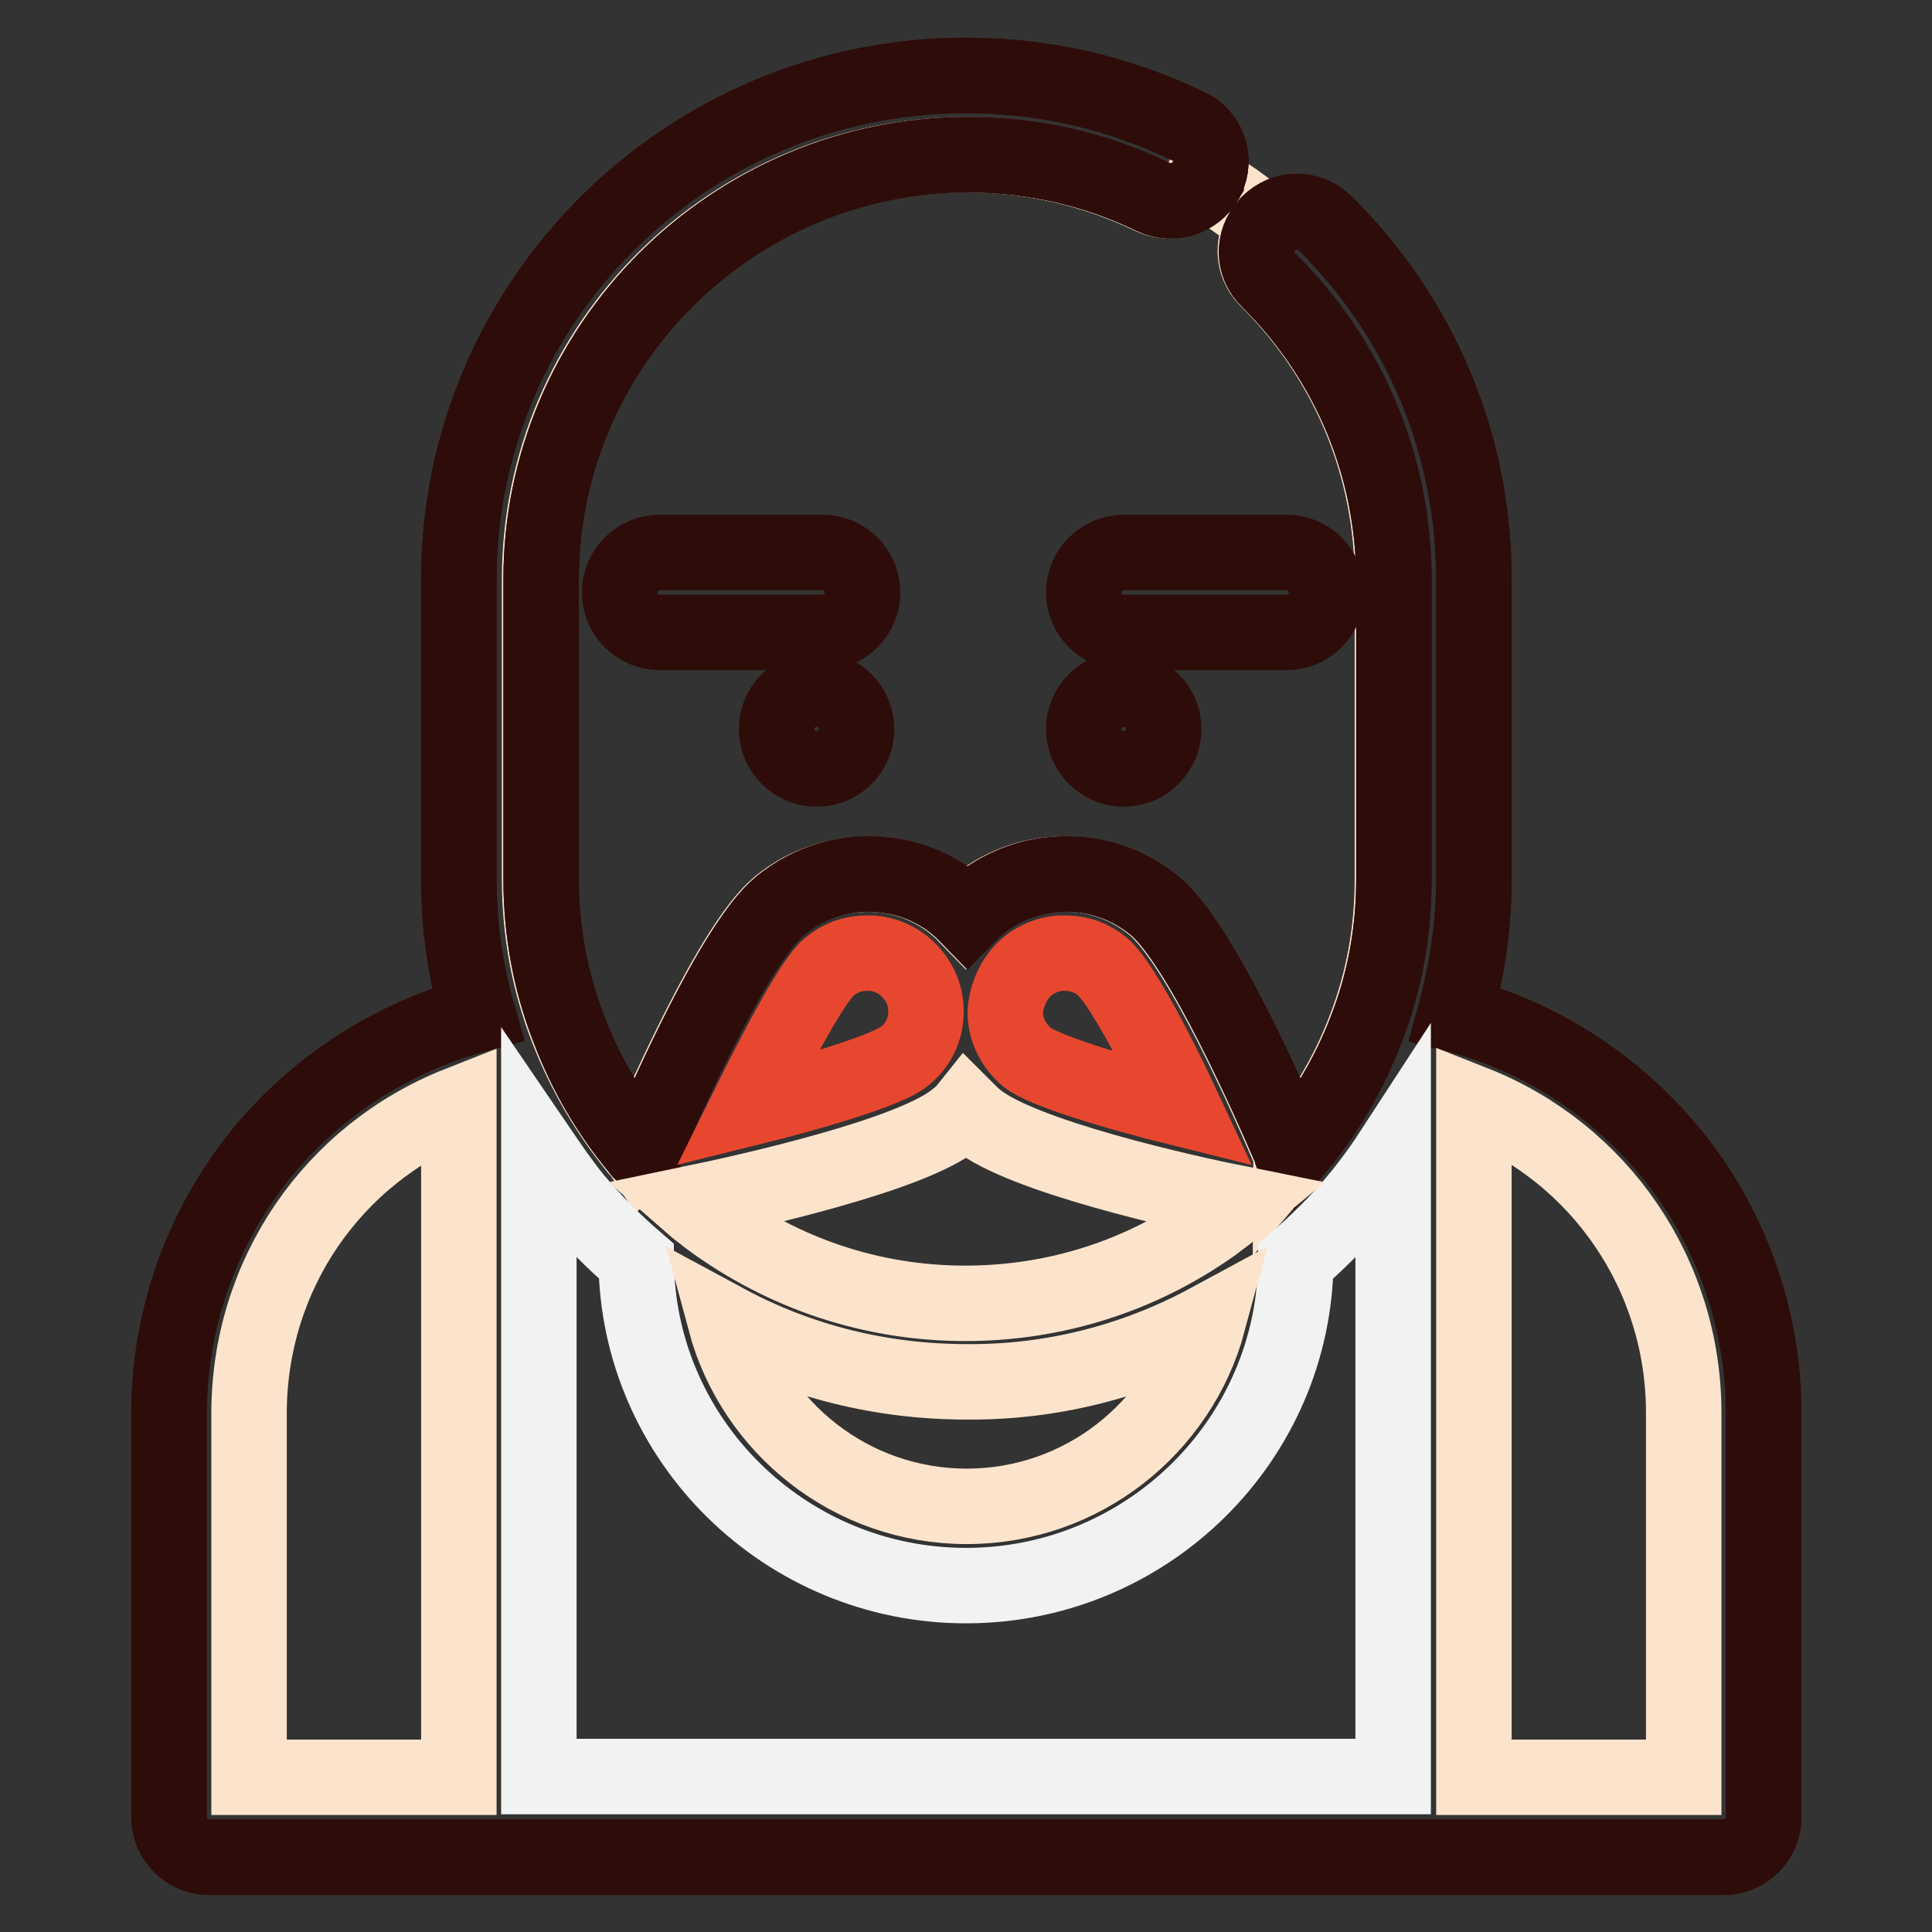 <?xml version="1.0" encoding="utf-8"?>
<!-- Svg Vector Icons : http://www.onlinewebfonts.com/icon -->
<!DOCTYPE svg PUBLIC "-//W3C//DTD SVG 1.1//EN" "http://www.w3.org/Graphics/SVG/1.1/DTD/svg11.dtd">
<svg version="1.1" xmlns="http://www.w3.org/2000/svg" xmlns:xlink="http://www.w3.org/1999/xlink" x="0px" y="0px" viewBox="0 0 256 256" enable-background="new 0 0 256 256" xml:space="preserve">
<rect x="0" y="0" width="256" height="256" fill="#333333" stroke="none"/>
<g> <path stroke-width="10" fill-opacity="0" stroke="#fce3cc"  d="M152.6,26.1c-7.7-3.7-15.9-5.6-24.5-5.6c-31.2,0-56.6,25.2-56.6,56.3v39.6c0,6.9,1.2,13.6,3.7,20 c2.2,5.7,5.3,11,9.2,15.8c0.2,0.2,0.4,0.4,0.6,0.7c0.1-0.1,0.1-0.3,0.1-0.4c2.7-6.3,12-27.5,18.1-32.5c3.8-3.1,8.6-4.5,13.5-4.1 c4.3,0.4,8.3,2.3,11.3,5.4c3-3.1,7-5,11.3-5.4c4.9-0.5,9.7,1,13.5,4.1c6.1,5,15.4,26.1,18.1,32.5c0.1,0.1,0.1,0.3,0.1,0.4 c4.2-4.9,7.5-10.4,9.8-16.4c2.5-6.4,3.7-13.1,3.7-20V76.8c0-15-5.9-29.2-16.6-39.8c-2-2-2.1-5.2-0.2-7.3c-2.6-2.2-5.4-4.2-8.4-5.9 C158.2,26.3,155.2,27.3,152.6,26.1L152.6,26.1z"/> <path stroke-width="10" fill-opacity="0" stroke="#2e0c09"  d="M221.6,153c-7.4-9.1-17.5-15.7-28.8-18.6c1.6-5.8,2.5-11.8,2.5-18V76.8c0-17.9-7-34.6-19.7-47.2 c-2.1-2.1-5.4-2.1-7.5,0l-0.2,0.2c-1.9,2.1-1.9,5.3,0.2,7.3c10.7,10.6,16.6,24.8,16.6,39.8v39.6c0,6.9-1.2,13.6-3.7,20 c-2.3,6-5.6,11.5-9.8,16.4c-0.1-0.1-0.1-0.3-0.1-0.4c-2.7-6.3-12-27.5-18.1-32.5c-3.8-3.1-8.6-4.6-13.5-4.1 c-4.3,0.4-8.3,2.3-11.3,5.4c-3-3.1-7-5-11.3-5.4c-4.9-0.5-9.7,1-13.5,4.1c-6.1,5-15.4,26.2-18.1,32.5c-0.1,0.1-0.1,0.3-0.1,0.4 c-0.2-0.2-0.4-0.4-0.6-0.7c-3.9-4.7-7-10-9.2-15.8c-2.5-6.4-3.7-13.1-3.7-20V76.8c0-31,25.4-56.3,56.6-56.3 c8.6,0,16.9,1.9,24.5,5.6c2.6,1.2,5.6,0.2,7-2.2c0-0.1,0.1-0.1,0.1-0.2c1.3-2.6,0.2-5.8-2.5-7C148,12.2,138.2,10,128,10 c-37.1,0-67.2,30-67.2,66.8v39.6c0,6.1,0.8,12.1,2.5,18c-11.3,3-21.4,9.5-28.8,18.6c-7.8,9.7-12.1,21.8-12.1,34.3v53.5 c0,2.9,2.4,5.3,5.3,5.3h200.7c2.9,0,5.3-2.4,5.3-5.3v-53.5C233.7,174.8,229.4,162.6,221.6,153L221.6,153z"/> <path stroke-width="10" fill-opacity="0" stroke="#2e0c09"  d="M221.6,153c-7.4-9.1-17.5-15.7-28.8-18.6c1.6-5.8,2.5-11.8,2.5-18V76.8c0-17.9-7-34.6-19.7-47.2 c-2.1-2.1-5.4-2.1-7.5,0l-0.2,0.2c-1.9,2.1-1.9,5.3,0.2,7.3c10.7,10.6,16.6,24.8,16.6,39.8v39.6c0,6.9-1.2,13.6-3.7,20 c-2.3,6-5.6,11.5-9.8,16.4c-0.1-0.1-0.1-0.3-0.1-0.4c-2.7-6.3-12-27.5-18.1-32.5c-3.8-3.1-8.6-4.6-13.5-4.1 c-4.3,0.4-8.3,2.3-11.3,5.4c-3-3.1-7-5-11.3-5.4c-4.9-0.5-9.7,1-13.5,4.1c-6.1,5-15.4,26.2-18.1,32.5c-0.1,0.1-0.1,0.3-0.1,0.4 c-0.2-0.2-0.4-0.4-0.6-0.7c-3.9-4.7-7-10-9.2-15.8c-2.5-6.4-3.7-13.1-3.7-20V76.8c0-31,25.4-56.3,56.6-56.3 c8.6,0,16.9,1.9,24.5,5.6c2.6,1.2,5.6,0.2,7-2.2c0-0.1,0.1-0.1,0.1-0.2c1.3-2.6,0.2-5.8-2.5-7C148,12.2,138.2,10,128,10 c-37.1,0-67.2,30-67.2,66.8v39.6c0,6.1,0.8,12.1,2.5,18c-11.3,3-21.4,9.5-28.8,18.6c-7.8,9.7-12.1,21.8-12.1,34.3v53.5 c0,2.9,2.4,5.3,5.3,5.3h200.7c2.9,0,5.3-2.4,5.3-5.3v-53.5C233.7,174.8,229.4,162.6,221.6,153L221.6,153z"/> <path stroke-width="10" fill-opacity="0" stroke="#2e0c09"  d="M148.9,101.9c-2.9,0-5.3-2.4-5.3-5.3c0-2.9,2.4-5.3,5.3-5.3c2.9,0,5.3,2.4,5.3,5.3 C154.2,99.5,151.8,101.9,148.9,101.9z"/> <path stroke-width="10" fill-opacity="0" stroke="#2e0c09"  d="M108.2,101.9c-2.9,0-5.3-2.4-5.3-5.3c0-2.9,2.4-5.3,5.3-5.3c2.9,0,5.3,2.4,5.3,5.3 C113.5,99.5,111.2,101.9,108.2,101.9z"/> <path stroke-width="10" fill-opacity="0" stroke="#fce3cc"  d="M223.1,235.5h-27.8v-89.3c16.7,6.6,27.8,22.7,27.8,41V235.5L223.1,235.5z"/> <path stroke-width="10" fill-opacity="0" stroke="#f2f2f2"  d="M84.3,167.1c0.2,23.8,19.8,43,43.7,43c24,0,43.5-19.3,43.7-43c1.3-1.1,2.6-2.3,3.8-3.5 c3.5-3.4,6.5-7.2,9.1-11.2v83H71.4v-83.1c1.5,2.2,3,4.4,4.7,6.5C78.7,161.9,81.4,164.6,84.3,167.1z"/> <path stroke-width="10" fill-opacity="0" stroke="#fce3cc"  d="M160.1,175.1c-3.8,14.1-16.7,24.5-32,24.5c-15.3,0-28.2-10.4-32-24.5c9.8,5.3,20.7,8,32,8 C139.3,183.2,150.3,180.4,160.1,175.1z M126.6,148.3c0.5-0.4,1-0.8,1.4-1.3c0.5,0.5,0.9,0.9,1.4,1.3c6,4.9,27.4,9.7,34.9,11.2 c-1.2,1-2.4,1.9-3.6,2.8c-9.6,6.8-20.9,10.4-32.8,10.4c-12.3,0-24-3.9-33.9-11.2c-0.8-0.6-1.7-1.3-2.5-2 C99.2,157.9,120.7,153.1,126.6,148.3L126.6,148.3z"/> <path stroke-width="10" fill-opacity="0" stroke="#e8472f"  d="M135.1,129.1c1.3-1.6,3.2-2.6,5.3-2.8c0.3,0,0.5,0,0.8,0c1.8,0,3.5,0.6,4.9,1.8c2.1,1.7,6.6,9.9,10.8,18.9 c-9.7-2.4-18.7-5.2-20.8-6.9c-1.8-1.5-2.9-3.7-2.9-6C133.3,132.3,134,130.5,135.1,129.1L135.1,129.1z M109.9,128.1 c1.4-1.2,3.1-1.8,4.9-1.8c0.3,0,0.5,0,0.8,0c2.1,0.2,4,1.2,5.3,2.8c1.2,1.4,1.8,3.1,1.8,4.9c0,2.4-1,4.5-2.9,6 c-2.1,1.7-11.1,4.5-20.8,6.9C103.4,138,107.8,129.8,109.9,128.1L109.9,128.1z"/> <path stroke-width="10" fill-opacity="0" stroke="#fce3cc"  d="M33,187.3c0-18.4,11.1-34.4,27.8-41v89.2H33V187.3z"/> <path stroke-width="10" fill-opacity="0" stroke="#2e0c09"  d="M109,73.2H87.4c-2.9,0-5.3,2.4-5.3,5.3c0,2.9,2.4,5.3,5.3,5.3H109c2.9,0,5.3-2.4,5.3-5.3 C114.3,75.6,111.9,73.2,109,73.2z M143.6,78.5c0,2.9,2.4,5.3,5.3,5.3h21.6c2.9,0,5.3-2.4,5.3-5.3c0-2.9-2.4-5.3-5.3-5.3h-21.6 C146,73.2,143.6,75.6,143.6,78.5z"/></g>
</svg>
